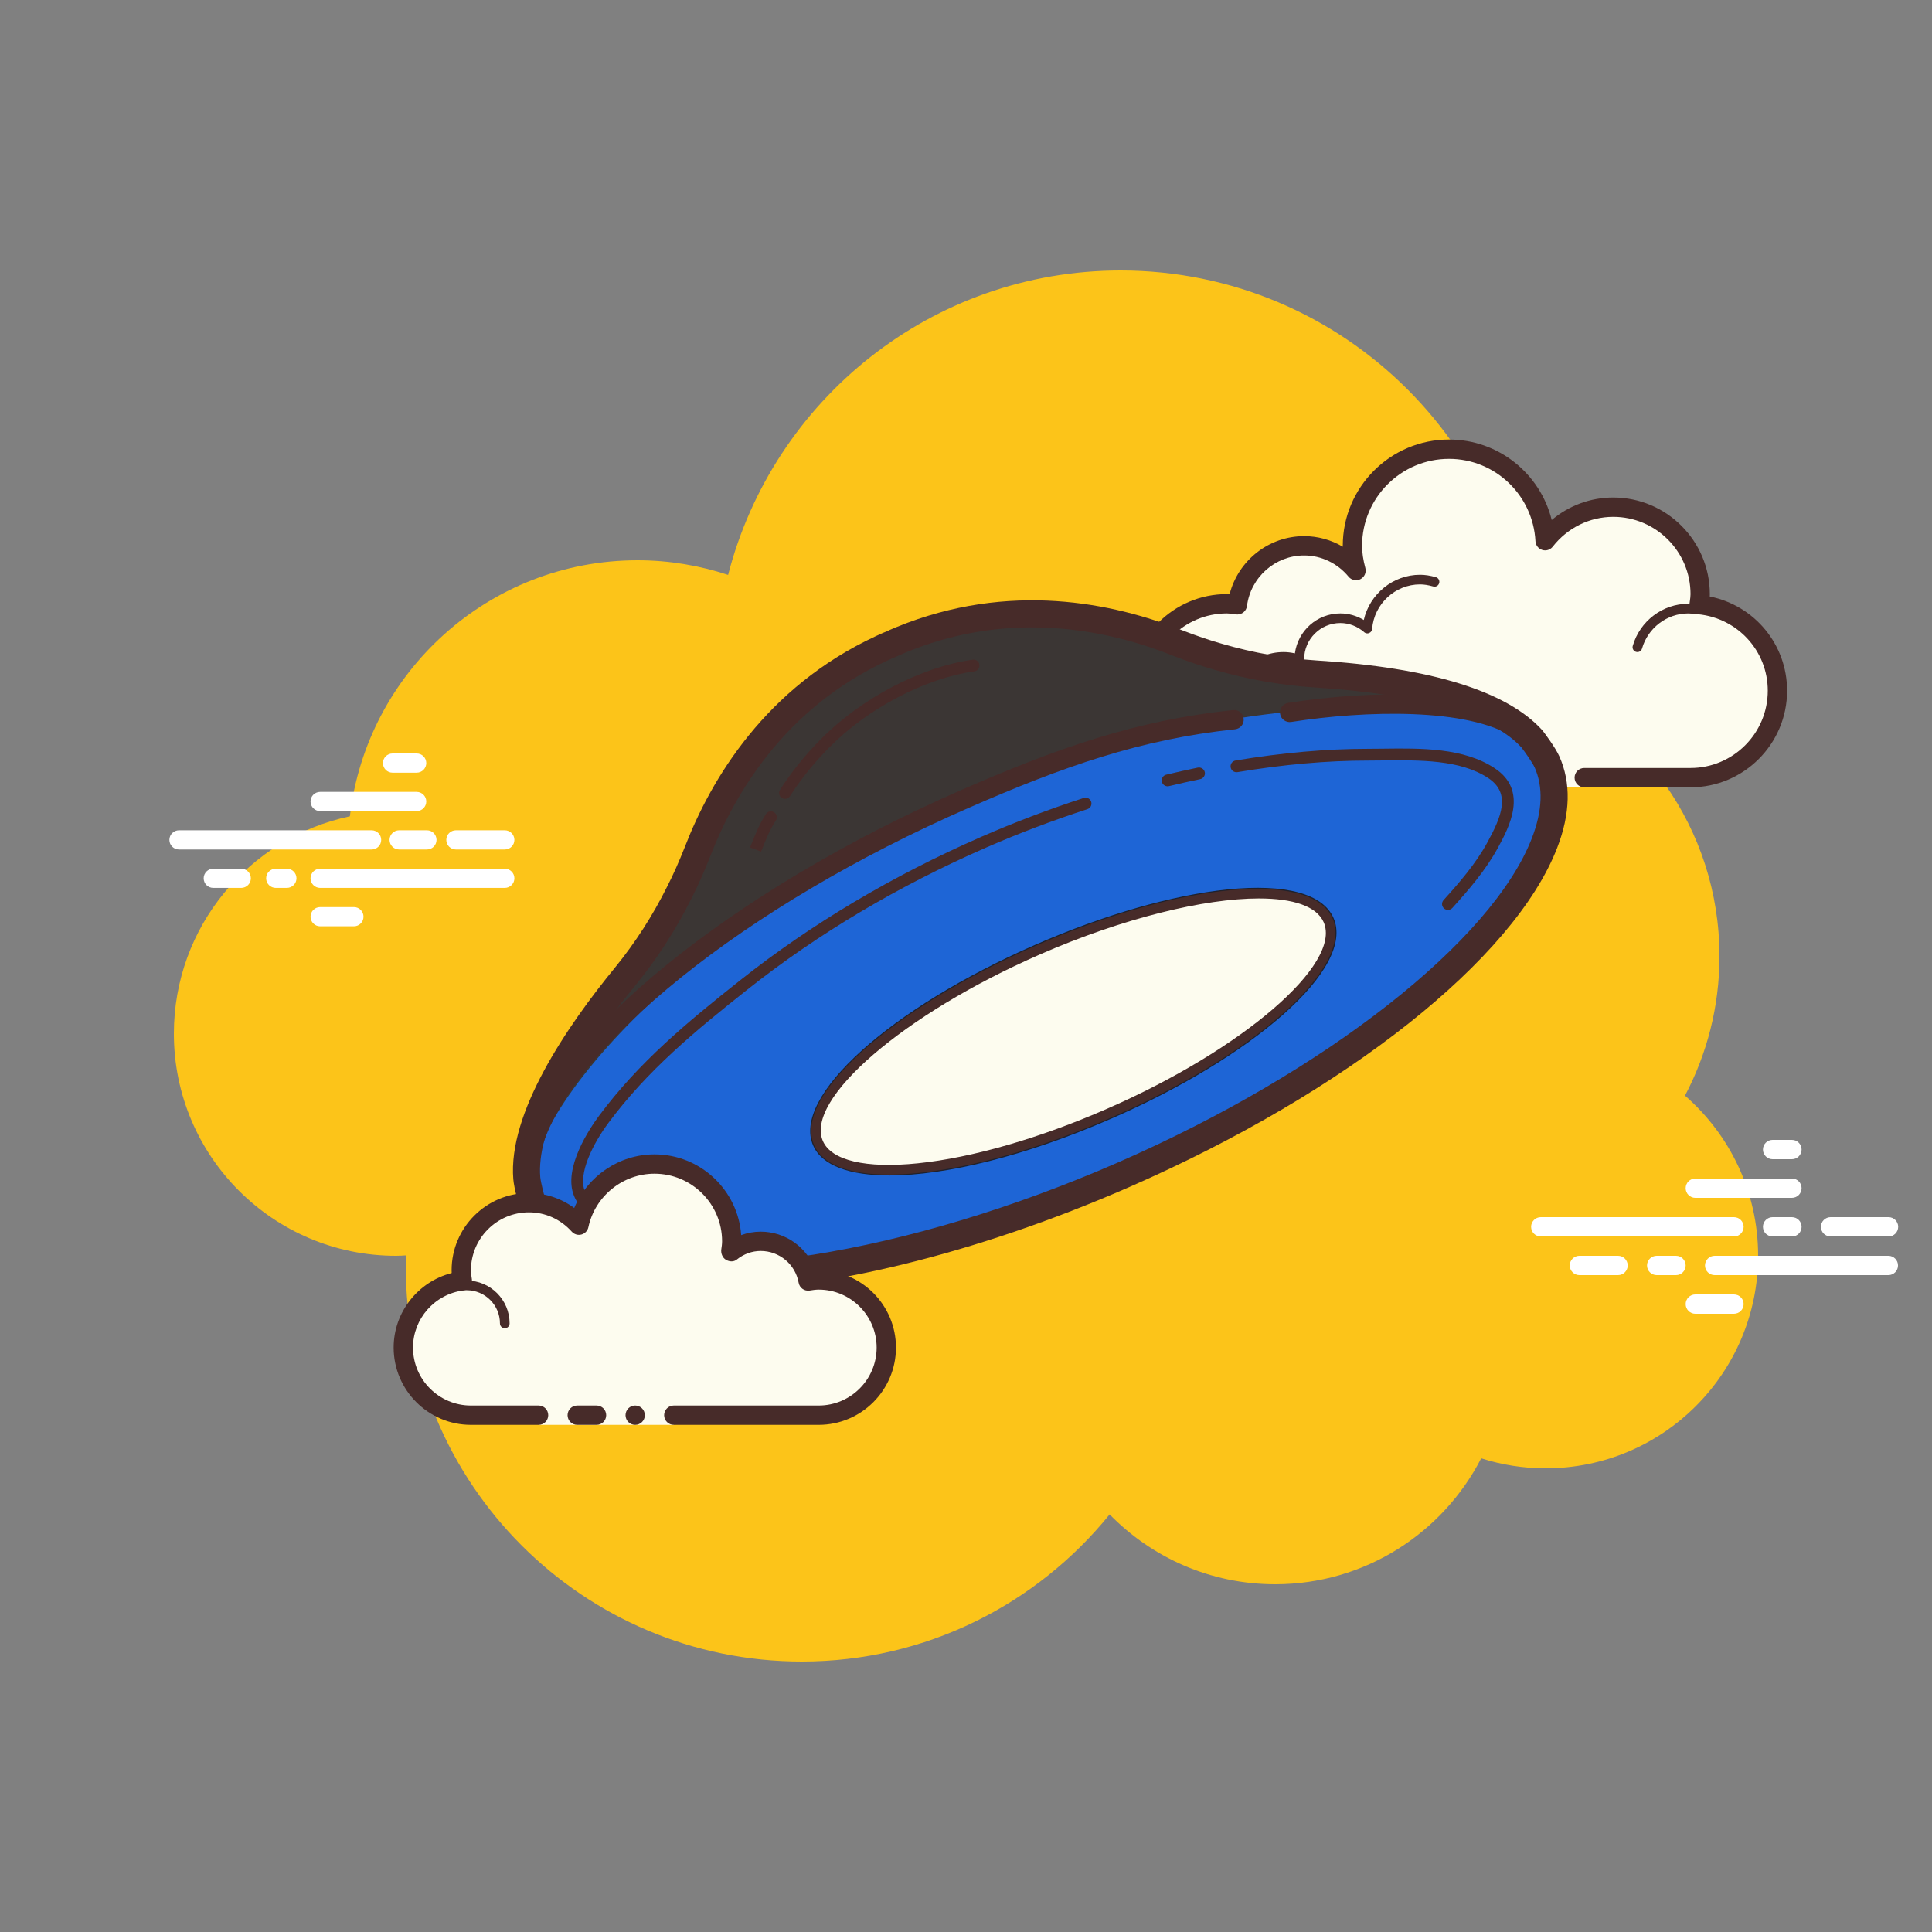 <?xml version="1.0" encoding="UTF-8"?> <svg xmlns="http://www.w3.org/2000/svg" xmlns:xlink="http://www.w3.org/1999/xlink" viewBox="0,0,256,256" width="100px" height="100px" fill-rule="none"><rect x="0" y="0" width="256" height="256" fill="#808080" stroke="none"/> <g fill="none" fill-rule="none" stroke="none" stroke-width="1" stroke-linecap="butt" stroke-linejoin="miter" stroke-miterlimit="10" stroke-dasharray="" stroke-dashoffset="0" font-family="none" font-weight="none" font-size="none" text-anchor="none" style="mix-blend-mode: normal"> <g transform="scale(2.56,2.56)"> <path d="M87.215,56.71c1.135,-2.155 1.785,-4.605 1.785,-7.21c0,-6.621 -4.159,-12.257 -10.001,-14.478c0,-0.007 0.001,-0.014 0.001,-0.022c0,-11.598 -9.402,-21 -21,-21c-9.784,0 -17.981,6.701 -20.313,15.757c-1.476,-0.485 -3.049,-0.757 -4.687,-0.757c-7.692,0 -14.023,5.793 -14.89,13.252c-5.204,1.101 -9.11,5.717 -9.11,11.248c0,6.351 5.149,11.5 11.5,11.5c0.177,0 0.352,-0.012 0.526,-0.022c-0.004,0.175 -0.026,0.346 -0.026,0.522c0,11.322 9.178,20.5 20.5,20.5c6.437,0 12.175,-2.972 15.934,-7.614c2.178,2.225 5.206,3.614 8.566,3.614c4.65,0 8.674,-2.65 10.666,-6.518c1.052,0.335 2.171,0.518 3.334,0.518c6.075,0 11,-4.925 11,-11c0,-3.311 -1.47,-6.273 -3.785,-8.29z" fill="#fcc419" fill-rule="nonzero"></path> <path d="M79.002,40.25v0.5h3v-0.5c0,0 4.242,0 5.5,0c2.485,0 4.5,-2.015 4.5,-4.5c0,-2.333 -1.782,-4.229 -4.055,-4.455c0.022,-0.181 0.055,-0.358 0.055,-0.545c0,-2.485 -2.015,-4.5 -4.5,-4.5c-1.438,0 -2.703,0.686 -3.527,1.736c-0.14,-2.636 -2.302,-4.736 -4.973,-4.736c-2.761,0 -5,2.239 -5,5c0,0.446 0.077,0.87 0.187,1.282c-0.642,-0.777 -1.6,-1.282 -2.687,-1.282c-1.781,0 -3.234,1.335 -3.455,3.055c-0.181,-0.022 -0.358,-0.055 -0.545,-0.055c-2.485,0 -4.5,2.015 -4.5,4.5c0,2.485 2.015,4.5 4.5,4.5c2.485,0 9.5,0 9.5,0z" fill="#fdfcef" fill-rule="nonzero"></path> <path d="M75.002,22.75c-3.033,0 -5.5,2.467 -5.5,5.5c0,0.016 0,0.031 0,0.047c-0.602,-0.354 -1.29,-0.547 -2,-0.547c-1.831,0 -3.411,1.261 -3.858,3.005c-0.047,-0.003 -0.094,-0.005 -0.142,-0.005c-2.757,0 -5,2.243 -5,5c0,2.757 2.243,5 5,5h15.5c0.276,0 0.5,-0.224 0.5,-0.5c0,-0.276 -0.224,-0.5 -0.5,-0.5h-15.5c-2.206,0 -4,-1.794 -4,-4c0,-2.206 1.794,-4 4,-4c0.117,0 0.23,0.017 0.343,0.032l0.141,0.019c0.021,0.003 0.041,0.004 0.062,0.004c0.246,0 0.462,-0.185 0.495,-0.437c0.191,-1.493 1.463,-2.618 2.959,-2.618c0.885,0 1.723,0.401 2.301,1.1c0.098,0.118 0.241,0.182 0.386,0.182c0.078,0 0.156,-0.018 0.228,-0.056c0.209,-0.107 0.314,-0.346 0.254,-0.573c-0.116,-0.436 -0.17,-0.802 -0.17,-1.153c0,-2.481 2.019,-4.5 4.5,-4.5c2.381,0 4.347,1.872 4.474,4.263c0.011,0.208 0.15,0.387 0.349,0.45c0.05,0.016 0.101,0.024 0.152,0.024c0.15,0 0.296,-0.069 0.392,-0.192c0.771,-0.981 1.913,-1.544 3.133,-1.544c2.206,0 4,1.794 4,4c0,0.117 -0.017,0.23 -0.032,0.343l-0.019,0.141c-0.016,0.134 0.022,0.268 0.106,0.373c0.084,0.105 0.207,0.172 0.34,0.185c2.055,0.205 3.604,1.906 3.604,3.958c0,2.206 -1.794,4 -4,4h-5.5c-0.276,0 -0.5,0.224 -0.5,0.5c0,0.276 0.224,0.5 0.5,0.5h5.5c2.757,0 5,-2.243 5,-5c0,-2.397 -1.689,-4.413 -4.003,-4.877c0.002,-0.041 0.003,-0.082 0.003,-0.123c0,-2.757 -2.243,-5 -5,-5c-1.176,0 -2.293,0.416 -3.183,1.164c-0.596,-2.405 -2.76,-4.165 -5.315,-4.165z" fill="#472b29" fill-rule="nonzero"></path> <path d="M73.502,29.75c-1.403,0 -2.609,0.999 -2.913,2.341c-0.367,-0.222 -0.786,-0.341 -1.212,-0.341c-1.202,0 -2.198,0.897 -2.353,2.068c-0.203,-0.045 -0.396,-0.068 -0.585,-0.068c-1.529,0 -2.811,1.2 -2.918,2.732c-0.009,0.138 0.094,0.257 0.232,0.267c0.006,0 0.012,0 0.018,0c0.13,0 0.24,-0.101 0.249,-0.232c0.089,-1.271 1.151,-2.268 2.419,-2.268c0.229,0 0.47,0.042 0.738,0.127c0.022,0.007 0.045,0.01 0.067,0.01c0.055,0 0.11,-0.02 0.156,-0.054c0.064,-0.047 0.102,-0.129 0.102,-0.209c0,-1.034 0.841,-1.875 1.875,-1.875c0.447,0 0.885,0.168 1.231,0.473c0.047,0.041 0.106,0.063 0.165,0.063c0.032,0 0.063,-0.006 0.093,-0.019c0.088,-0.035 0.148,-0.117 0.155,-0.212c0.102,-1.292 1.191,-2.305 2.479,-2.305c0.208,0 0.425,0.034 0.682,0.107c0.023,0.007 0.047,0.01 0.07,0.01c0.109,0 0.207,-0.073 0.239,-0.182c0.038,-0.133 -0.039,-0.271 -0.172,-0.309c-0.3,-0.084 -0.561,-0.124 -0.817,-0.124z" fill="#472b29" fill-rule="nonzero"></path> <path d="M87.385,31.25c-1.326,0 -2.508,0.897 -2.874,2.182c-0.038,0.133 0.039,0.271 0.172,0.309c0.023,0.007 0.046,0.01 0.068,0.01c0.109,0 0.209,-0.072 0.24,-0.182c0.305,-1.071 1.289,-1.818 2.393,-1.818c0.117,0 0.23,0.014 0.342,0.029c0.012,0.002 0.023,0.003 0.035,0.003c0.121,0 0.229,-0.092 0.246,-0.217c0.019,-0.137 -0.077,-0.263 -0.214,-0.281c-0.133,-0.019 -0.268,-0.035 -0.408,-0.035z" fill="#472b29" fill-rule="nonzero"></path> <path d="M89.75,64h-10c-0.276,0 -0.5,-0.224 -0.5,-0.5c0,-0.276 0.224,-0.5 0.5,-0.5h10c0.276,0 0.5,0.224 0.5,0.5c0,0.276 -0.223,0.5 -0.5,0.5zM92.75,64h-1c-0.276,0 -0.5,-0.224 -0.5,-0.5c0,-0.276 0.224,-0.5 0.5,-0.5h1c0.276,0 0.5,0.224 0.5,0.5c0,0.276 -0.223,0.5 -0.5,0.5zM97.741,66h-8.991c-0.276,0 -0.5,-0.224 -0.5,-0.5c0,-0.276 0.224,-0.5 0.5,-0.5h8.991c0.276,0 0.5,0.224 0.5,0.5c0,0.276 -0.224,0.5 -0.5,0.5zM86.75,66h-1c-0.276,0 -0.5,-0.224 -0.5,-0.5c0,-0.276 0.224,-0.5 0.5,-0.5h1c0.276,0 0.5,0.224 0.5,0.5c0,0.276 -0.223,0.5 -0.5,0.5zM83.75,66h-2c-0.276,0 -0.5,-0.224 -0.5,-0.5c0,-0.276 0.224,-0.5 0.5,-0.5h2c0.276,0 0.5,0.224 0.5,0.5c0,0.276 -0.223,0.5 -0.5,0.5zM89.75,68h-2c-0.276,0 -0.5,-0.224 -0.5,-0.5c0,-0.276 0.224,-0.5 0.5,-0.5h2c0.276,0 0.5,0.224 0.5,0.5c0,0.276 -0.224,0.5 -0.5,0.5zM92.75,59c-0.177,0 -0.823,0 -1,0c-0.276,0 -0.5,0.224 -0.5,0.5c0,0.276 0.224,0.5 0.5,0.5c0.177,0 0.823,0 1,0c0.276,0 0.5,-0.224 0.5,-0.5c0,-0.276 -0.224,-0.5 -0.5,-0.5zM92.75,61c-0.177,0 -4.823,0 -5,0c-0.276,0 -0.5,0.224 -0.5,0.5c0,0.276 0.224,0.5 0.5,0.5c0.177,0 4.823,0 5,0c0.276,0 0.5,-0.224 0.5,-0.5c0,-0.276 -0.224,-0.5 -0.5,-0.5zM97.75,63c-0.177,0 -2.823,0 -3,0c-0.276,0 -0.5,0.224 -0.5,0.5c0,0.276 0.224,0.5 0.5,0.5c0.177,0 2.823,0 3,0c0.276,0 0.5,-0.224 0.5,-0.5c0,-0.276 -0.224,-0.5 -0.5,-0.5z" fill="#ffffff" fill-rule="nonzero"></path> <path d="M19.234,43.97h-9.969c-0.274,0 -0.497,-0.223 -0.497,-0.497c0,-0.274 0.223,-0.497 0.497,-0.497h9.969c0.274,0 0.497,0.223 0.497,0.497c0,0.274 -0.222,0.497 -0.497,0.497zM22.595,43.473c0,-0.274 -0.223,-0.497 -0.497,-0.497h-1.438c-0.274,0 -0.497,0.223 -0.497,0.497c0,0.274 0.223,0.497 0.497,0.497h1.437c0.276,0 0.498,-0.223 0.498,-0.497zM26.625,43.473c0,-0.274 -0.223,-0.497 -0.497,-0.497h-2.531c-0.274,0 -0.497,0.223 -0.497,0.497c0,0.274 0.223,0.497 0.497,0.497h2.531c0.275,0 0.497,-0.223 0.497,-0.497zM26.625,45.461c0,-0.274 -0.223,-0.497 -0.497,-0.497h-9.558c-0.274,0 -0.497,0.223 -0.497,0.497c0,0.274 0.223,0.497 0.497,0.497h9.558c0.275,-0.001 0.497,-0.223 0.497,-0.497zM15.346,45.461c0,-0.274 -0.223,-0.497 -0.497,-0.497h-0.576c-0.274,0 -0.497,0.223 -0.497,0.497c0,0.274 0.223,0.497 0.497,0.497h0.576c0.274,-0.001 0.497,-0.223 0.497,-0.497zM12.984,45.461c0,-0.274 -0.223,-0.497 -0.497,-0.497h-1.448c-0.274,0 -0.497,0.223 -0.497,0.497c0,0.274 0.223,0.497 0.497,0.497h1.448c0.275,-0.001 0.497,-0.223 0.497,-0.497zM22.064,41.485c0,-0.274 -0.223,-0.497 -0.497,-0.497h-4.997c-0.274,0 -0.497,0.223 -0.497,0.497c0,0.274 0.223,0.497 0.497,0.497h4.996c0.276,0 0.498,-0.223 0.498,-0.497zM22.064,39.497c0,-0.274 -0.223,-0.497 -0.497,-0.497h-1.249c-0.274,0 -0.497,0.223 -0.497,0.497c0,0.274 0.223,0.497 0.497,0.497h1.249c0.275,0 0.497,-0.223 0.497,-0.497zM18.815,47.448c0,-0.274 -0.223,-0.497 -0.497,-0.497h-1.748c-0.274,0 -0.497,0.223 -0.497,0.497c0,0.274 0.223,0.497 0.497,0.497h1.747c0.276,0 0.498,-0.222 0.498,-0.497z" fill="#ffffff" fill-rule="nonzero"></path> <path d="M27.583,62.373l26.241,-18.089l25.486,-6.016c-2.165,-2.388 -7.4,-3.145 -11.213,-3.385c-1.691,-0.109 -3.375,-0.405 -5.01,-0.881c-0.739,-0.206 -1.478,-0.466 -2.199,-0.746c-3.205,-1.272 -8.493,-2.495 -14.2,-0.16c-0.182,0.08 -0.359,0.142 -0.524,0.229c-0.176,0.064 -0.354,0.154 -0.535,0.234c-5.58,2.597 -8.284,7.311 -9.528,10.529c-0.284,0.719 -0.596,1.438 -0.947,2.121c-0.759,1.523 -1.676,2.956 -2.744,4.27c-2.419,2.949 -5.409,7.3 -5.143,10.505c0.043,0.564 0.186,1.096 0.458,1.573" fill="#3b3634" fill-rule="nonzero"></path> <path d="M80.071,39.435c-1.645,-3.684 -15.622,-4.419 -30.115,1.914c-14.494,6.333 -23.765,17.021 -22.373,21.024c1.96,5.637 16.078,4.768 30.572,-1.567c14.493,-6.334 24.35,-15.921 21.916,-21.371zM57.399,57.622c-7.285,3.184 -14.015,3.875 -15.033,1.543c-1.019,-2.331 4.06,-6.8 11.345,-9.985c7.285,-3.184 14.015,-3.874 15.033,-1.543c1.018,2.331 -4.06,6.8 -11.345,9.985z" fill="#1e65d6" fill-rule="evenodd"></path> <path d="M75.941,38.983c0.79,0.197 1.744,0.412 2.305,1.053c0.705,0.804 0.334,2.051 -0.008,2.935c-0.734,1.897 -2.421,4.03 -4.794,6.193" fill="none" fill-rule="nonzero"></path> <path d="M68.695,38.515c0.714,-0.041 1.416,-0.062 2.103,-0.062c1.531,0 2.806,0.107 3.846,0.271" fill="none" fill-rule="nonzero"></path> <path d="M64.882,38.91c0.499,-0.073 0.994,-0.138 1.485,-0.194" fill="none" fill-rule="nonzero"></path> <path d="M31.402,63.54c-1.008,-0.391 -2.241,-1.14 -2.141,-2.383c0.038,-0.466 0.239,-0.939 0.432,-1.359c0.589,-1.283 1.458,-2.443 2.355,-3.524c2.946,-3.547 6.653,-6.482 10.531,-8.945c2.586,-1.642 5.303,-3.077 8.11,-4.303c3.072,-1.342 6.289,-2.42 9.465,-3.192" fill="none" fill-rule="nonzero"></path> <path d="M36.521,64.295v0c-1.226,0 -2.331,-0.09 -3.289,-0.262" fill="none" fill-rule="nonzero"></path> <path d="M74.945,47.097c-0.073,0 -0.146,-0.025 -0.205,-0.078c-0.124,-0.113 -0.134,-0.307 -0.021,-0.432c0.822,-0.908 1.675,-1.889 2.281,-3.009c0.7,-1.289 1.229,-2.512 0.03,-3.306c-1.452,-0.961 -3.556,-0.929 -5.415,-0.912c-0.279,0.004 -0.553,0.007 -0.817,0.007c-2.107,0 -4.378,0.202 -6.747,0.599c-0.175,0.024 -0.324,-0.085 -0.352,-0.25c-0.028,-0.167 0.084,-0.324 0.25,-0.352c2.403,-0.402 4.707,-0.606 6.849,-0.606c0.262,0 0.533,-0.004 0.81,-0.007c1.946,-0.025 4.15,-0.053 5.76,1.014c1.764,1.168 0.727,3.078 0.17,4.104c-0.64,1.179 -1.52,2.191 -2.365,3.128c-0.062,0.066 -0.145,0.1 -0.228,0.1z" fill="#472b29" fill-rule="nonzero"></path> <path d="M60.434,40.698c-0.138,0 -0.263,-0.094 -0.297,-0.233c-0.039,-0.164 0.062,-0.328 0.226,-0.368c0.547,-0.131 1.092,-0.253 1.637,-0.366c0.16,-0.03 0.325,0.072 0.36,0.237c0.034,0.164 -0.072,0.326 -0.237,0.36c-0.537,0.111 -1.076,0.231 -1.617,0.362c-0.025,0.006 -0.049,0.008 -0.072,0.008z" fill="#472b29" fill-rule="nonzero"></path> <path d="M31.555,63.391c-0.036,0 -0.073,-0.006 -0.109,-0.021c-0.886,-0.341 -1.468,-0.832 -1.73,-1.46c-0.601,-1.442 0.836,-3.547 1.29,-4.157c2.061,-2.771 4.533,-4.82 7.317,-7.024c3.678,-2.911 7.879,-5.408 12.488,-7.423c1.711,-0.747 3.488,-1.422 5.284,-2.004c0.16,-0.054 0.331,0.036 0.384,0.196c0.052,0.16 -0.035,0.332 -0.196,0.384c-1.775,0.576 -3.535,1.243 -5.228,1.982c-4.561,1.993 -8.718,4.464 -12.354,7.343c-2.75,2.177 -5.19,4.199 -7.206,6.909c-0.799,1.073 -1.597,2.648 -1.218,3.559c0.196,0.469 0.663,0.848 1.387,1.127c0.157,0.061 0.236,0.236 0.175,0.394c-0.046,0.12 -0.162,0.195 -0.284,0.195z" fill="#472b29" fill-rule="nonzero"></path> <path d="M36.405,63.989c-0.589,0 -1.452,-0.002 -2.361,-0.084c-0.168,-0.015 -0.292,-0.163 -0.276,-0.331c0.015,-0.167 0.145,-0.301 0.331,-0.276c0.912,0.081 1.767,0.069 2.366,0.082l0.057,0.305l-0.057,0.305c-0.02,-0.001 -0.039,-0.001 -0.06,-0.001zM36.521,63.989v-0.305z" fill="#472b29" fill-rule="nonzero"></path> <path d="M46.042,60.842c-2.063,0 -3.498,-0.508 -3.956,-1.556c-1.103,-2.523 3.949,-7.085 11.502,-10.386c3.551,-1.553 7.088,-2.569 9.957,-2.864c2.982,-0.302 4.929,0.219 5.478,1.479c0.551,1.259 -0.386,3.043 -2.636,5.023c-2.165,1.906 -5.313,3.811 -8.865,5.362c-4.418,1.932 -8.573,2.942 -11.48,2.942zM65.118,46.561c-0.464,0 -0.969,0.027 -1.511,0.083c-2.809,0.288 -6.28,1.288 -9.775,2.815c-7.722,3.375 -12.019,7.68 -11.188,9.583c0.833,1.902 6.909,1.676 14.633,-1.7v0c3.495,-1.527 6.587,-3.396 8.706,-5.262c2.006,-1.765 2.909,-3.34 2.48,-4.321c-0.341,-0.781 -1.532,-1.198 -3.345,-1.198z" fill="#1f212b" fill-rule="nonzero"></path> <path d="M39.393,44.08l-0.571,-0.215c0.314,-0.786 0.471,-1.174 0.822,-1.729c0.092,-0.142 0.281,-0.184 0.422,-0.094c0.142,0.091 0.184,0.279 0.094,0.422c-0.323,0.507 -0.472,0.878 -0.767,1.616z" fill="#472b29" fill-rule="nonzero"></path> <path d="M40.63,41.351c-0.057,0 -0.113,-0.016 -0.165,-0.048c-0.142,-0.091 -0.183,-0.279 -0.092,-0.422c0.588,-0.917 1.274,-1.77 2.099,-2.607c2.097,-2.13 5.188,-3.751 7.877,-4.13c0.175,-0.024 0.321,0.093 0.345,0.259c0.023,0.167 -0.093,0.321 -0.259,0.345c-2.564,0.361 -5.52,1.914 -7.527,3.954c-0.806,0.818 -1.447,1.616 -2.021,2.51c-0.059,0.09 -0.157,0.139 -0.257,0.139z" fill="#472b29" fill-rule="nonzero"></path> <path d="M36.54,66.829c-2.564,0 -4.757,-0.351 -6.419,-1.077c-1.646,-0.72 -2.722,-1.779 -3.198,-3.149c-0.047,-0.134 -0.32,-1.116 -0.354,-1.565c-0.283,-3.408 2.727,-7.865 5.301,-11.003c1.022,-1.258 1.918,-2.651 2.658,-4.138c0.308,-0.597 0.607,-1.27 0.922,-2.065c1.355,-3.507 4.173,-8.249 9.885,-10.907l0.171,-0.078c0.142,-0.065 0.282,-0.129 0.422,-0.179c0.04,-0.028 0.171,-0.084 0.307,-0.14l0.172,-0.072c5.849,-2.394 11.242,-1.239 14.74,0.15c0.801,0.31 1.499,0.547 2.129,0.723c1.592,0.463 3.228,0.75 4.868,0.856c5.918,0.371 9.851,1.587 11.687,3.613c0.103,0.13 0.671,0.882 0.881,1.352c0.611,1.369 0.573,2.963 -0.113,4.735c-2.229,5.76 -10.928,12.653 -22.161,17.563c-7.98,3.487 -15.942,5.381 -21.898,5.381zM53.413,32.473c-2.021,0 -4.207,0.349 -6.461,1.271l-0.186,0.079c-0.095,0.039 -0.188,0.076 -0.278,0.123c-0.189,0.075 -0.292,0.124 -0.397,0.172l-0.18,0.082c-5.275,2.455 -7.893,6.87 -9.157,10.142c-0.334,0.844 -0.653,1.559 -0.978,2.188c-0.782,1.57 -1.733,3.05 -2.823,4.391c-3.409,4.155 -5.18,7.708 -4.989,10.007c0.02,0.249 0.227,1.053 0.282,1.218c0.342,0.985 1.162,1.768 2.436,2.324c5.106,2.23 16.289,0.462 27.193,-4.305c10.74,-4.693 19.347,-11.439 21.416,-16.784c0.547,-1.413 0.594,-2.644 0.141,-3.66h-0.001c-0.103,-0.23 -0.458,-0.74 -0.677,-1.028c-1.522,-1.676 -5.236,-2.767 -10.7,-3.11c-1.744,-0.112 -3.48,-0.418 -5.162,-0.907c-0.667,-0.186 -1.408,-0.437 -2.257,-0.766c-1.903,-0.757 -4.401,-1.437 -7.222,-1.437z" fill="#472b29" fill-rule="nonzero"></path> <g> <path d="M57.399,57.622c-7.285,3.184 -14.015,3.875 -15.033,1.542c-1.019,-2.331 4.06,-6.8 11.344,-9.985c7.285,-3.185 14.015,-3.874 15.033,-1.543c1.019,2.332 -4.059,6.801 -11.344,9.986z" fill="#fdfcef" fill-rule="evenodd"></path> <path d="M46.005,60.795c-2.077,0 -3.43,-0.527 -3.869,-1.53c-1.09,-2.495 3.95,-7.025 11.474,-10.314c7.524,-3.288 14.271,-3.907 15.364,-1.414c1.089,2.496 -3.951,7.026 -11.475,10.314v0c-3.546,1.55 -7.076,2.565 -9.94,2.859c-0.556,0.057 -1.075,0.085 -1.554,0.085zM65.16,46.504c-2.822,0 -7.031,1.017 -11.35,2.905c-7.025,3.07 -12.161,7.491 -11.216,9.654c0.438,1.005 2.228,1.426 4.912,1.149c2.814,-0.289 6.292,-1.291 9.791,-2.821v0c7.025,-3.069 12.162,-7.491 11.217,-9.655c-0.364,-0.833 -1.587,-1.232 -3.354,-1.232z" fill="#472b29" fill-rule="nonzero"></path> </g> <path d="M27.5,60c-0.042,0 -0.086,-0.005 -0.129,-0.017c-0.267,-0.071 -0.426,-0.346 -0.354,-0.612c1.519,-5.694 10.869,-13.294 22.739,-18.48c4.944,-2.161 9.022,-3.606 14.066,-4.138c0.281,-0.033 0.521,0.169 0.55,0.444c0.029,0.275 -0.17,0.521 -0.444,0.55c-4.916,0.518 -8.914,1.938 -13.771,4.06c-11.61,5.073 -20.728,12.402 -22.174,17.822c-0.059,0.224 -0.261,0.371 -0.483,0.371zM78.625,38.25c-0.094,0 -0.188,-0.026 -0.272,-0.081c-2.382,-1.547 -7.697,-1.399 -11.525,-0.8c-0.264,0.04 -0.527,-0.143 -0.571,-0.417c-0.043,-0.272 0.145,-0.528 0.417,-0.571c4.192,-0.654 9.608,-0.75 12.225,0.95c0.231,0.15 0.297,0.46 0.146,0.691c-0.097,0.148 -0.257,0.228 -0.42,0.228z" fill="#472b29" fill-rule="nonzero"></path> <g fill-rule="nonzero"> <path d="M27.877,73.25c0,0 -1.567,0 -3.5,0c-1.933,0 -3.5,-1.567 -3.5,-3.5c0,-1.781 1.335,-3.234 3.055,-3.455c-0.028,-0.179 -0.055,-0.358 -0.055,-0.545c0,-1.933 1.567,-3.5 3.5,-3.5c1.032,0 1.95,0.455 2.59,1.165c0.384,-1.808 1.987,-3.165 3.91,-3.165c2.209,0 4,1.791 4,4c0,0.191 -0.03,0.374 -0.056,0.558c0.428,-0.344 0.965,-0.558 1.556,-0.558c1.228,0 2.245,0.887 2.455,2.055c0.179,-0.028 0.358,-0.055 0.545,-0.055c1.933,0 3.5,1.567 3.5,3.5c0,1.933 -1.567,3.5 -3.5,3.5c-1.933,0 -7.5,0 -7.5,0v0.5h-7z" fill="#fdfcef"></path> <path d="M26.127,68.75c0.138,0 0.25,-0.112 0.25,-0.25c0,-1.223 -0.995,-2.218 -2.218,-2.218c-0.034,0.009 -0.737,-0.001 -1.244,0.136c-0.133,0.036 -0.212,0.173 -0.176,0.306c0.036,0.134 0.173,0.213 0.306,0.176c0.444,-0.12 1.1,-0.12 1.113,-0.118c0.948,0 1.719,0.771 1.719,1.718c0,0.138 0.111,0.25 0.25,0.25z" fill="#472b29"></path> <circle cx="32.877" cy="73.25" r="0.5" fill="#472b29"></circle> <path d="M24.377,73.75h3.5c0.276,0 0.5,-0.224 0.5,-0.5c0,-0.276 -0.224,-0.5 -0.5,-0.5h-3.5c-1.654,0 -3,-1.346 -3,-3c0,-1.496 1.125,-2.768 2.618,-2.959c0.134,-0.018 0.255,-0.088 0.336,-0.196c0.081,-0.108 0.115,-0.244 0.094,-0.377c-0.024,-0.153 -0.049,-0.308 -0.049,-0.468c0,-1.654 1.346,-3 3,-3c0.85,0 1.638,0.355 2.219,1c0.125,0.139 0.321,0.198 0.5,0.148c0.182,-0.049 0.321,-0.195 0.36,-0.379c0.341,-1.604 1.779,-2.769 3.42,-2.769c1.93,0 3.5,1.57 3.5,3.5c0,0.143 -0.021,0.28 -0.041,0.418c-0.029,0.203 0.063,0.438 0.242,0.54c0.179,0.102 0.396,0.118 0.556,-0.01c0.365,-0.293 0.794,-0.448 1.243,-0.448c0.966,0 1.792,0.691 1.963,1.644c0.048,0.267 0.296,0.446 0.569,0.405c0.153,-0.024 0.308,-0.049 0.468,-0.049c1.654,0 3,1.346 3,3c0,1.654 -1.346,3 -3,3h-7.5c-0.276,0 -0.5,0.224 -0.5,0.5c0,0.276 0.224,0.5 0.5,0.5h7.5c2.206,0 4,-1.794 4,-4c0,-2.206 -1.794,-4 -4,-4c-0.059,0 -0.116,0.002 -0.174,0.006c-0.414,-1.186 -1.537,-2.006 -2.826,-2.006c-0.349,0 -0.689,0.061 -1.011,0.18c-0.165,-2.333 -2.115,-4.18 -4.489,-4.18c-1.831,0 -3.466,1.127 -4.153,2.774c-0.68,-0.499 -1.502,-0.774 -2.347,-0.774c-2.206,0 -4,1.794 -4,4c0,0.048 0.001,0.095 0.004,0.142c-1.743,0.448 -3.004,2.027 -3.004,3.858c0.002,2.206 1.796,4 4.002,4z" fill="#472b29"></path> <path d="M29.877,72.75c0.159,0 0.841,0 1,0c0.276,0 0.5,0.224 0.5,0.5c0,0.276 -0.224,0.5 -0.5,0.5c-0.159,0 -0.841,0 -1,0c-0.276,0 -0.5,-0.224 -0.5,-0.5c0,-0.276 0.224,-0.5 0.5,-0.5z" fill="#472b29"></path> </g> </g> </g> </svg> 